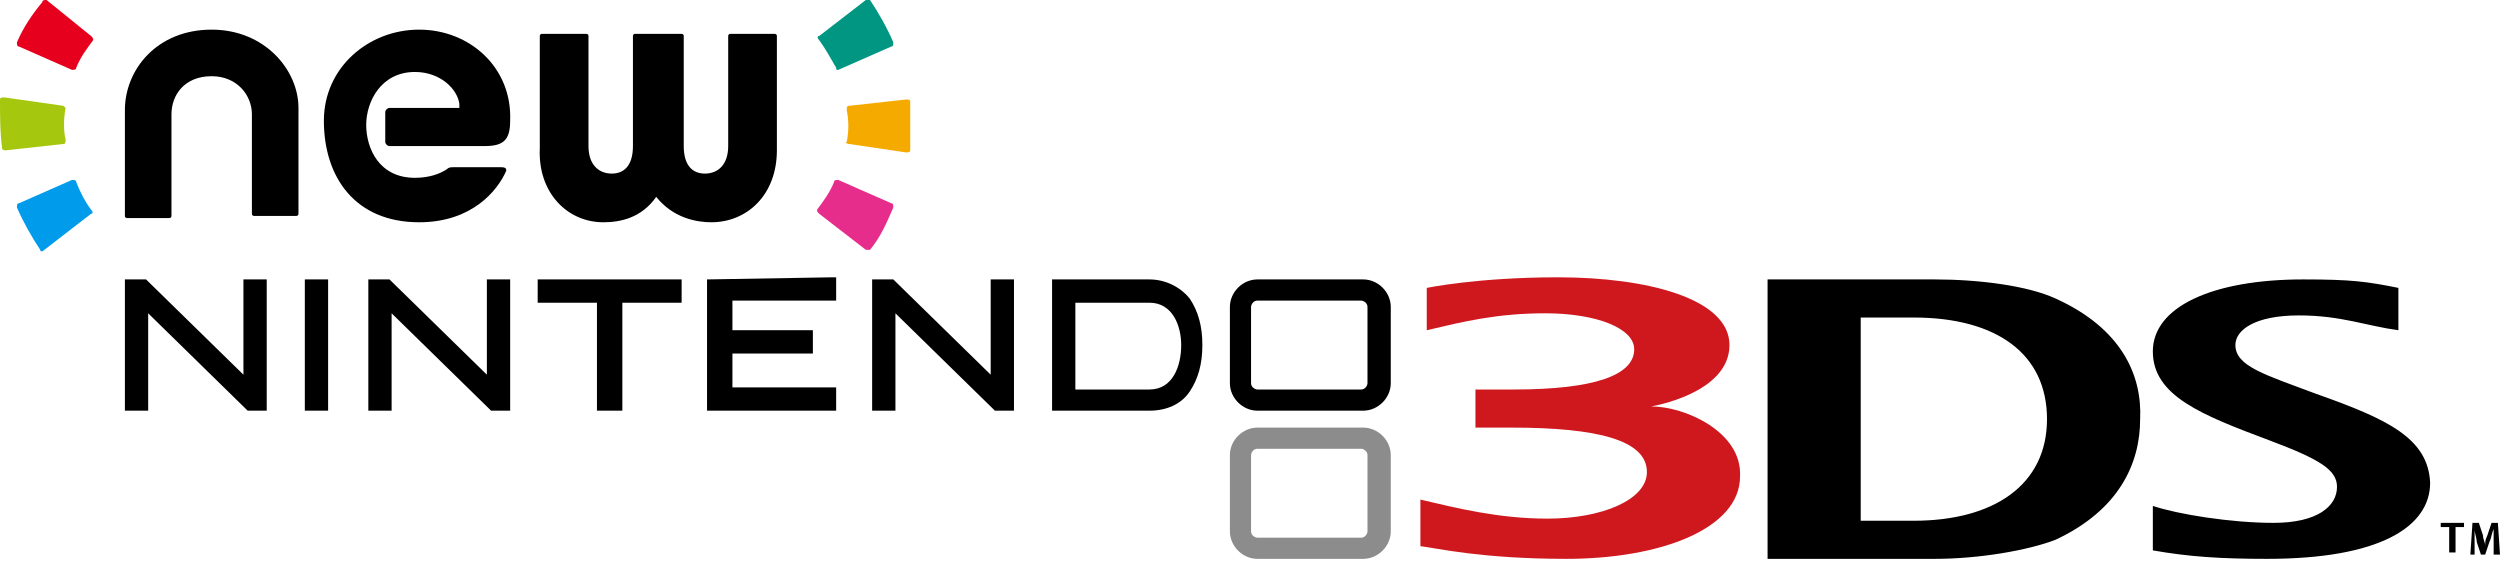 <?xml version="1.0" encoding="utf-8"?>
<svg version="1.1" xmlns="http://www.w3.org/2000/svg" xmlns:xlink="http://www.w3.org/1999/xlink" x="0px" y="0px" width="118.1px" height="26.5px" viewBox="0 0 118.1 26.5" style="enable-background:new 0 0 118.1 26.5;" xml:space="preserve">
<style type="text/css">
	.st0{fill:#8C8C8C;}
	.st1{fill:#CE181E;}
	.st2{fill:#A5C80F;}
	.st3{fill:#E6001E;}
	.st4{fill:#009BEB;}
	.st5{fill:#F5AA00;}
	.st6{fill:#E62D8C;}
	.st7{fill:#009682;}
	.st8{fill:none;}
</style>
<g>
	<g>
		<path d="M115.3,24.9h0.4v1.2h0.3v-1.2h0.4v-0.2h-1.1V24.9z M118,24.7h-0.3l-0.2,0.6c-0.1,0.2-0.1,0.3-0.1,0.5h0
			c0-0.2-0.1-0.3-0.1-0.5l-0.2-0.6h-0.3l-0.1,1.5h0.2l0-0.6c0-0.2,0-0.4,0-0.6h0c0,0.2,0.1,0.4,0.1,0.6l0.2,0.6h0.2l0.2-0.6
			c0.1-0.2,0.1-0.4,0.2-0.6h0c0,0.2,0,0.4,0,0.6l0,0.6h0.3L118,24.7z"/>
		<path class="st0" d="M64.4,20.2h-5c-0.7,0-1.3,0.6-1.3,1.3v3.6c0,0.7,0.6,1.3,1.3,1.3h5c0.7,0,1.3-0.6,1.3-1.3v-3.6
			C65.7,20.8,65.1,20.2,64.4,20.2z M64.6,25.1c0,0.1-0.1,0.3-0.3,0.3h-4.9c-0.1,0-0.3-0.1-0.3-0.3v-3.6c0-0.1,0.1-0.3,0.3-0.3h4.9
			c0.1,0,0.3,0.1,0.3,0.3V25.1z"/>
		<path class="st1" d="M78,19.2c0,0,3.7-0.6,3.7-2.9c0-2.2-3.9-3.2-8.1-3.2c-3.8,0-6.2,0.5-6.2,0.5v2c1.7-0.4,3.3-0.8,5.6-0.8
			c2.4,0,4.2,0.7,4.2,1.7c0,1.2-1.8,1.9-5.7,1.9h-1.8v1.8h1.7c4.1,0,6.4,0.6,6.4,2.1c0,1.3-2.1,2.2-4.7,2.2c-2.3,0-4.3-0.5-6-0.9
			v2.2c0.8,0.1,2.9,0.6,6.9,0.6c4.4,0,8.2-1.4,8.2-3.9C82.3,20.4,79.6,19.2,78,19.2z"/>
		<path d="M11.5,13.2c0,0.1,0,4.5,0,4.5l-4.6-4.5h-1v6.2H7c0-0.1,0-4.6,0-4.6l4.7,4.6h0.9v-6.2c-0.1,0-0.2,0-0.2,0
			S11.5,13.2,11.5,13.2z M23,13.2c0,0.1,0,4.5,0,4.5l-4.6-4.5h-1v6.2h1.1c0-0.1,0-4.6,0-4.6l4.7,4.6h0.9v-6.2c-0.1,0-0.2,0-0.2,0
			S23,13.2,23,13.2z M46.8,13.2c0,0.1,0,4.5,0,4.5l-4.6-4.5h-1v6.2h1.1c0-0.1,0-4.6,0-4.6l4.7,4.6h0.9v-6.2c-0.1,0-0.2,0-0.2,0
			S46.9,13.2,46.8,13.2z M14.4,13.2v6.2h1.1v-6.2c0,0-0.2,0-0.2,0S14.5,13.2,14.4,13.2z M25.4,13.2v1.1c0.1,0,2.8,0,2.8,0
			s0,5.1,0,5.1h1.2c0-0.1,0-5.1,0-5.1s2.7,0,2.8,0v-1.1c-0.1,0-0.2,0-0.2,0S25.5,13.2,25.4,13.2z M33.4,13.2v6.2h6.1v-1.1
			c-0.1,0-4.9,0-4.9,0v-1.6c0,0,3.7,0,3.8,0v-1.1c-0.1,0-3.8,0-3.8,0v-1.4c0,0,4.9,0,4.9,0v-1.1c0,0-0.2,0-0.2,0
			S33.5,13.2,33.4,13.2z M54.3,13.2c0,0-4.5,0-4.6,0v6.2c0.1,0,4.6,0,4.6,0c0.8,0,1.5-0.3,1.9-0.9c0.4-0.6,0.6-1.3,0.6-2.2
			c0-0.9-0.2-1.6-0.6-2.2C55.8,13.6,55.1,13.2,54.3,13.2z M54.3,18.4h-3.5v-4.1h3.5c1.1,0,1.5,1.1,1.5,2
			C55.8,17.3,55.4,18.4,54.3,18.4z M64.4,13.2h-5c-0.7,0-1.3,0.6-1.3,1.3v3.6c0,0.7,0.6,1.3,1.3,1.3h5c0.7,0,1.3-0.6,1.3-1.3v-3.6
			C65.7,13.8,65.1,13.2,64.4,13.2z M64.6,18.1c0,0.1-0.1,0.3-0.3,0.3h-4.9c-0.1,0-0.3-0.1-0.3-0.3v-3.6c0-0.1,0.1-0.3,0.3-0.3h4.9
			c0.1,0,0.3,0.1,0.3,0.3V18.1z M109.4,18.6c-2.4-0.9-3.8-1.3-3.8-2.3c0-0.7,0.9-1.4,3-1.4c2,0,3.2,0.5,4.7,0.7l0-2
			c-1.5-0.3-2.2-0.4-4.5-0.4c-4.3,0-7.1,1.3-7.1,3.4c0,2.1,2.3,3,5.5,4.2c2.4,0.9,3.2,1.4,3.2,2.2c0,0.9-0.9,1.7-3,1.7
			c-2,0-4.5-0.4-5.7-0.8V26c1.7,0.3,3.2,0.4,5.4,0.4c5.3,0,7.7-1.5,7.7-3.6C114.7,20.7,112.8,19.8,109.4,18.6z M97.1,14.1
			c-1.3-0.6-3.6-0.9-5.7-0.9h-7.9v13.2h7.9c2.1,0,4.4-0.4,5.7-0.9c3-1.4,4-3.6,4-5.7C101.2,17.7,100.2,15.5,97.1,14.1z M90.4,24.6
			h-2.5V15h2.5c3.9,0,6.3,1.7,6.3,4.8C96.7,22.9,94.2,24.6,90.4,24.6z M19.8,1.4c-2.4,0-4.5,1.8-4.5,4.3c0,2.7,1.5,4.8,4.5,4.8
			c2.5,0,3.7-1.5,4.1-2.4c0,0,0.1-0.2-0.2-0.2h-2.3c-0.1,0-0.2,0-0.3,0.1c0,0,0,0,0,0c0,0,0,0,0,0c-0.3,0.2-0.8,0.4-1.5,0.4
			c-1.7,0-2.3-1.4-2.3-2.5c0-1.1,0.7-2.5,2.3-2.5c1.2,0,2,0.8,2.1,1.5c0,0.1,0,0.2,0,0.2h-3.3c-0.1,0-0.2,0.1-0.2,0.2v1.4
			c0,0.1,0.1,0.2,0.2,0.2h4.5c0.9,0,1.2-0.3,1.2-1.2C24.2,3.2,22.2,1.4,19.8,1.4z M10,1.4c-2.6,0-4.1,1.9-4.1,3.8v5
			c0,0.1,0.1,0.1,0.1,0.1h2c0.1,0,0.1-0.1,0.1-0.1V5.4c0-0.9,0.6-1.8,1.9-1.8c1.2,0,1.9,0.9,1.9,1.8v4.7c0,0.1,0.1,0.1,0.1,0.1h2
			c0.1,0,0.1-0.1,0.1-0.1v-5C14.1,3.3,12.5,1.4,10,1.4z M28.5,10.5c0.8,0,1.8-0.2,2.5-1.2c0.8,1,1.9,1.2,2.6,1.2
			c1.7,0,3.1-1.3,3.1-3.4V1.7c0-0.1-0.1-0.1-0.1-0.1h-2.1c-0.1,0-0.1,0.1-0.1,0.1v5.2c0,0.9-0.5,1.3-1.1,1.3c-0.6,0-1-0.4-1-1.3V1.7
			c0-0.1-0.1-0.1-0.1-0.1H30c-0.1,0-0.1,0.1-0.1,0.1v5.2c0,0.9-0.4,1.3-1,1.3c-0.6,0-1.1-0.4-1.1-1.3V1.7c0-0.1-0.1-0.1-0.1-0.1
			h-2.1c-0.1,0-0.1,0.1-0.1,0.1V7C25.4,9.1,26.8,10.5,28.5,10.5z"/>
		<g>
			<path class="st2" d="M3,5L0.2,4.6c-0.1,0-0.2,0-0.2,0.1C0,5.5,0,6.3,0.1,7c0,0.1,0.1,0.1,0.2,0.1L3,6.8c0.1,0,0.1-0.1,0.1-0.2
				C3,6.2,3,5.6,3.1,5.1C3.1,5.1,3,5,3,5z"/>
			<path class="st3" d="M4.3,1.7L2.2,0C2.1,0,2,0,2,0.1C1.5,0.7,1.1,1.3,0.8,2c0,0.1,0,0.2,0.1,0.2l2.5,1.1c0.1,0,0.2,0,0.2-0.1
				c0.2-0.5,0.5-0.9,0.8-1.3C4.4,1.8,4.4,1.8,4.3,1.7z"/>
			<path class="st4" d="M3.4,8.5L0.9,9.6c-0.1,0-0.1,0.1-0.1,0.2c0.3,0.7,0.7,1.4,1.1,2c0,0.1,0.1,0.1,0.2,0l2.2-1.7
				c0.1,0,0.1-0.1,0-0.2C4,9.5,3.8,9.1,3.6,8.6C3.6,8.5,3.5,8.5,3.4,8.5z"/>
			<path class="st5" d="M40.1,6.8l2.7,0.4c0.1,0,0.2,0,0.2-0.1C43,6.3,43,5.5,43,4.8c0-0.1-0.1-0.1-0.2-0.1L40.1,5
				c-0.1,0-0.1,0.1-0.1,0.2c0.1,0.5,0.1,1,0,1.5C39.9,6.7,40,6.8,40.1,6.8z"/>
			<path class="st6" d="M38.7,10.1l2.2,1.7c0.1,0,0.2,0,0.2,0c0.5-0.6,0.8-1.3,1.1-2c0-0.1,0-0.2-0.1-0.2l-2.5-1.1
				c-0.1,0-0.2,0-0.2,0.1c-0.2,0.5-0.5,0.9-0.8,1.3C38.6,10,38.6,10,38.7,10.1z"/>
			<path class="st7" d="M39.6,3.3l2.5-1.1c0.1,0,0.1-0.1,0.1-0.2c-0.3-0.7-0.7-1.4-1.1-2C41,0,41,0,40.9,0l-2.2,1.7
				c-0.1,0-0.1,0.1,0,0.2c0.3,0.4,0.5,0.8,0.8,1.3C39.5,3.3,39.5,3.3,39.6,3.3z"/>
		</g>
	</g>
	<rect x="0" y="0" class="st8" width="114.7" height="26.5"/>
</g>
</svg>
